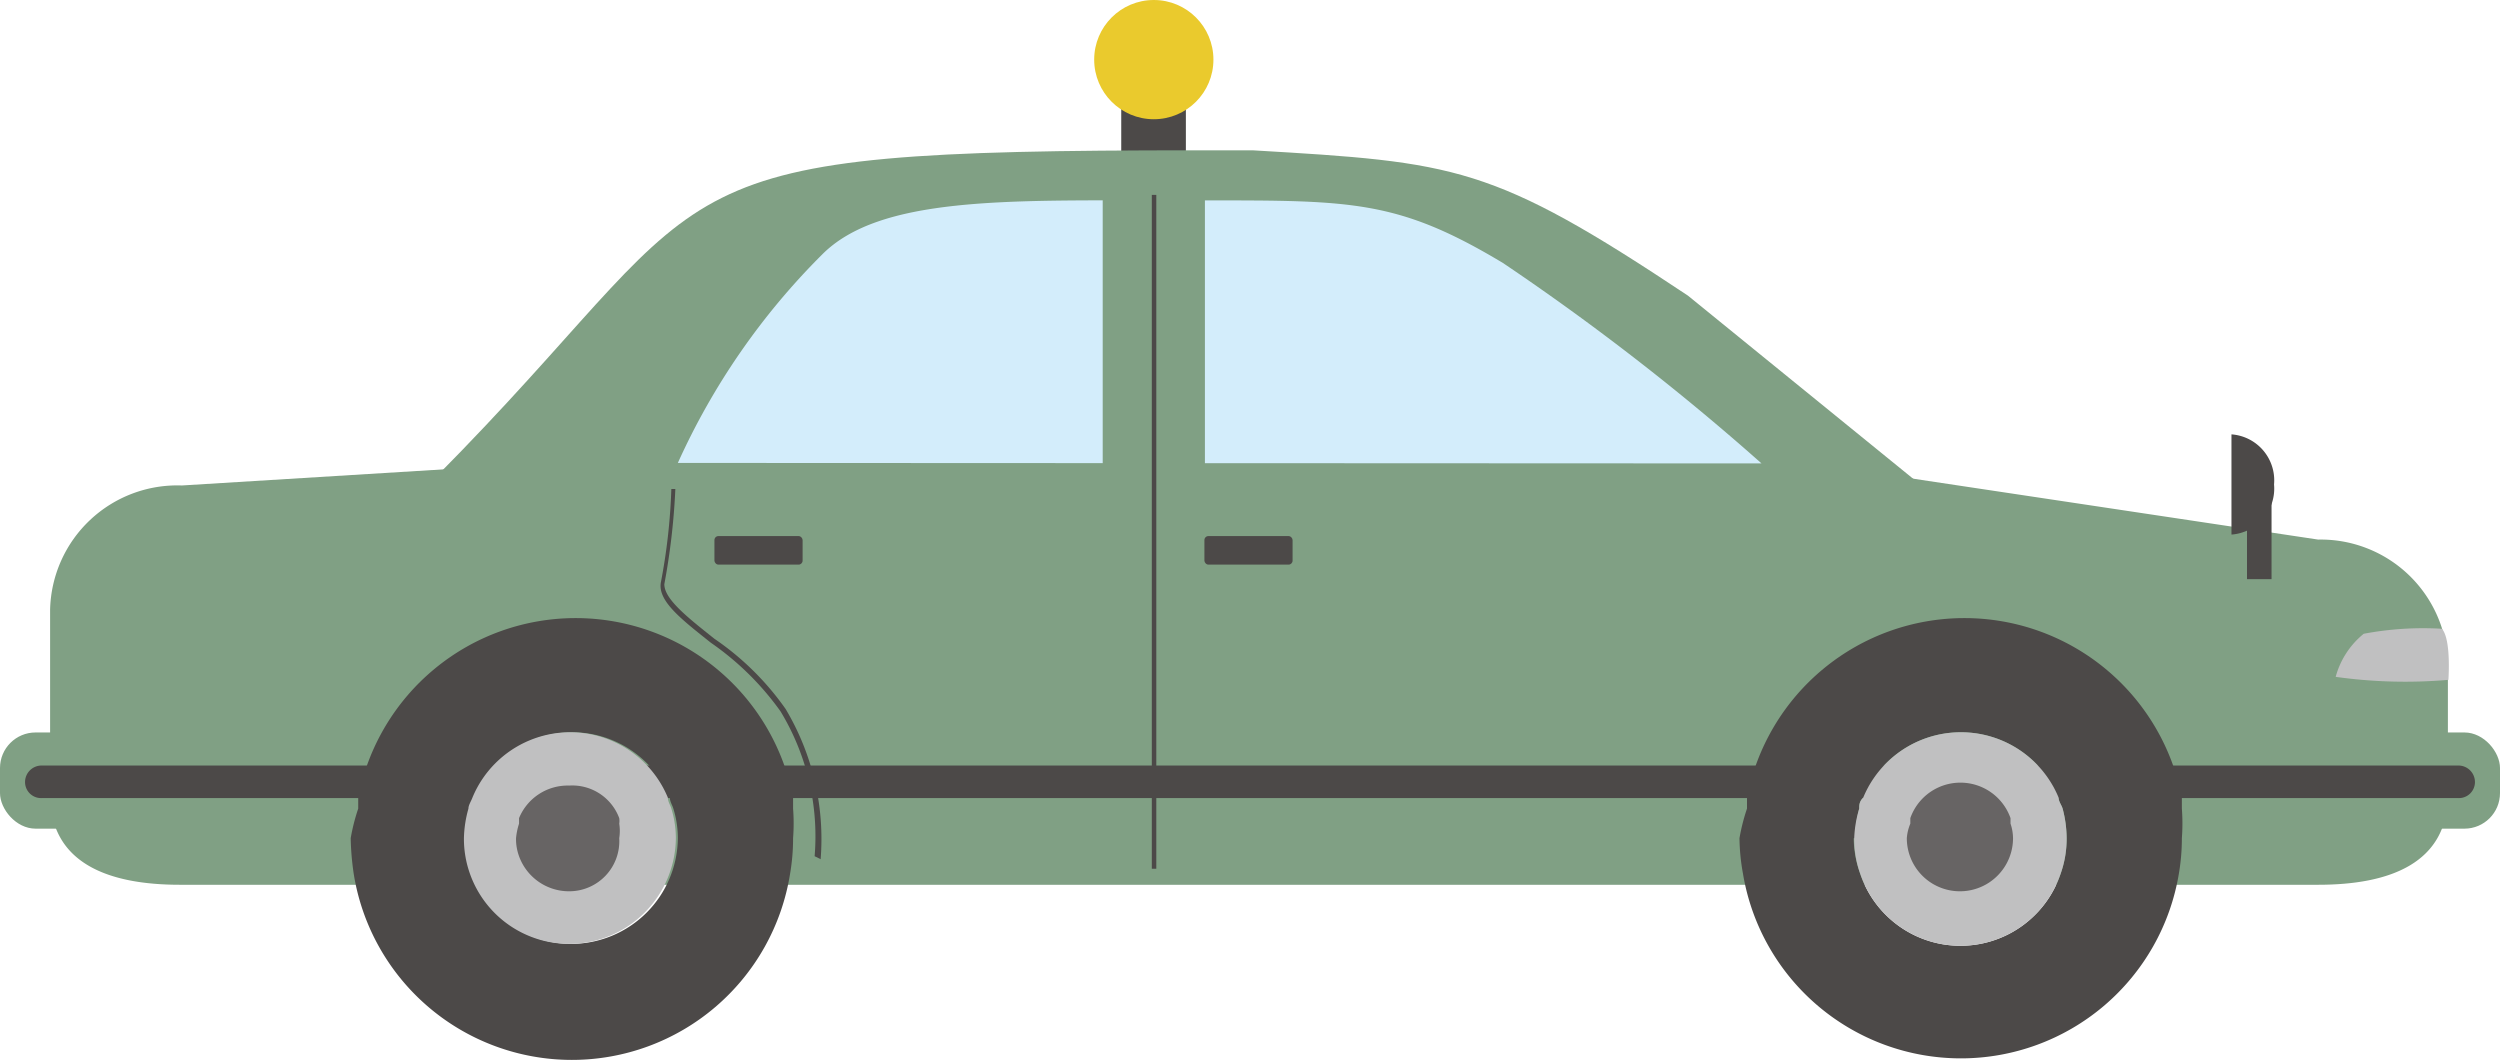 <svg xmlns="http://www.w3.org/2000/svg" width="49.9" height="21.15" viewBox="0 0 49.9 21.15"><defs><style>.cls-1{fill:#4c4948;}.cls-2{fill:#eaca2d;}.cls-3{fill:#80a084;}.cls-4{fill:#c0c0c1;}.cls-5{fill:#676464;}.cls-6{fill:#d3edfb;}</style></defs><g id="レイヤー_2" data-name="レイヤー 2"><g id="ヘッダー"><rect class="cls-1" x="22.38" y="1.55" width="1.29" height="1.76"/><circle class="cls-2" cx="23.03" cy="1.19" r="1.19"/><path class="cls-3" d="M9.8,9.31l-6.17.38A2.54,2.54,0,0,0,1,12.17v3.69c0,1.37,1.16,1.8,2.59,1.8H46.27c1.43,0,2.59-.43,2.59-1.8V13.25a2.54,2.54,0,0,0-2.59-2.48L36.56,9.31"/><path class="cls-3" d="M38.61,9.9l-4.92-4C29.77,3.29,29.07,3.24,25,3H23.89c-11,0-9.39.53-14.68,6l-.9.92"/><rect class="cls-3" y="14.63" width="49.9" height="1.92" rx="0.71" transform="translate(49.9 31.17) rotate(180)"/><path class="cls-1" d="M.83,15.93H49.07a.32.32,0,0,0,.33-.32.33.33,0,0,0-.33-.33H.83a.33.33,0,0,0-.33.33A.32.32,0,0,0,.83,15.93Z"/><path class="cls-1" d="M34.72,16.73a4.17,4.17,0,0,0,.07.71,4.41,4.41,0,0,0,8.7,0,4.17,4.17,0,0,0,.06-.71,3.9,3.9,0,0,0,0-.59l0-.22a4.42,4.42,0,0,0-8.68,0l0,.22A3.92,3.92,0,0,0,34.72,16.73Zm2.31,0a2.33,2.33,0,0,1,.08-.59c0-.07,0-.14.08-.22a2.11,2.11,0,0,1,3.9,0c0,.08.06.15.08.22a2.33,2.33,0,0,1,.08.59,2.08,2.08,0,0,1-.12.71,2.11,2.11,0,0,1-4,0A2.08,2.08,0,0,1,37,16.73Z"/><path class="cls-1" d="M7,16.73a5.51,5.51,0,0,0,.06.71,4.41,4.41,0,0,0,8.71,0,4.17,4.17,0,0,0,.06-.71,3.9,3.9,0,0,0,0-.59l0-.22a4.42,4.42,0,0,0-8.68,0l0,.22A3.92,3.92,0,0,0,7,16.73Zm2.31,0a2.33,2.33,0,0,1,.08-.59c0-.07.05-.14.08-.22a2.11,2.11,0,0,1,3.9,0c0,.08.05.15.07.22a2,2,0,0,1,.09.59,2.13,2.13,0,0,1-2.11,2.11,2.1,2.1,0,0,1-2-1.4A2.08,2.08,0,0,1,9.27,16.73Z"/><path class="cls-4" d="M37.11,16.14c0-.07,0-.14.08-.22a2.11,2.11,0,0,1,3.9,0c0,.08.06.15.08.22a2.33,2.33,0,0,1,.08.59,2.08,2.08,0,0,1-.12.71,2.11,2.11,0,0,1-4,0,2.08,2.08,0,0,1-.12-.71A2.33,2.33,0,0,1,37.11,16.14Z"/><path class="cls-5" d="M38.13,16.44l0-.11a1.06,1.06,0,0,1,2,0l0,.11a.93.93,0,0,1,.05.29,1.06,1.06,0,0,1-2.12,0A.93.93,0,0,1,38.13,16.44Z"/><path class="cls-4" d="M9.35,16.14c0-.07.05-.14.08-.22a2.11,2.11,0,0,1,3.9,0c0,.08.05.15.07.22a2,2,0,0,1,.09.59,2.13,2.13,0,0,1-2.11,2.11,2.1,2.1,0,0,1-2-1.4,2.08,2.08,0,0,1-.12-.71A2.33,2.33,0,0,1,9.35,16.14Z"/><path class="cls-5" d="M10.36,16.44s0-.08,0-.11a1.05,1.05,0,0,1,1-.65,1,1,0,0,1,1,.65.36.36,0,0,1,0,.11.92.92,0,0,1,0,.29,1,1,0,0,1-1,1.06,1.06,1.06,0,0,1-1-.7,1,1,0,0,1-.06-.36A1.35,1.35,0,0,1,10.36,16.44Z"/><path class="cls-6" d="M35.16,9.25a49.07,49.07,0,0,0-5.16-4C27.92,4,27,4,24.09,4h-.84c-3.14,0-5.69-.08-6.84,1.08a14,14,0,0,0-2.88,4.16"/><rect class="cls-3" x="22.01" y="3.16" width="2.04" height="8.98"/><rect class="cls-1" x="24.04" y="10.7" width="1.76" height="0.57" rx="0.08"/><rect class="cls-1" x="22.99" y="3.89" width="0.09" height="13.45"/><rect class="cls-1" x="14.26" y="10.7" width="1.76" height="0.57" rx="0.08"/><path class="cls-1" d="M16.38,17.15a5.06,5.06,0,0,0-.7-3,5.56,5.56,0,0,0-1.42-1.4c-.54-.43-1-.79-1-1.09a13.58,13.58,0,0,0,.22-1.9H13.4a11.9,11.9,0,0,1-.21,1.87c-.06.37.41.73,1,1.2a5.66,5.66,0,0,1,1.39,1.37,4.81,4.81,0,0,1,.68,2.89Z"/><path class="cls-4" d="M48.74,12.55a6.4,6.4,0,0,0-1.56.1,1.67,1.67,0,0,0-.56.86,10,10,0,0,0,2.25.06S48.93,12.76,48.74,12.55Z"/><path class="cls-1" d="M44.54,8.67v2a.92.92,0,0,0,.85-1A.92.92,0,0,0,44.54,8.67Z"/><rect class="cls-1" x="44.85" y="9.83" width="0.49" height="1.72" transform="translate(90.19 21.39) rotate(-180)"/></g></g></svg>